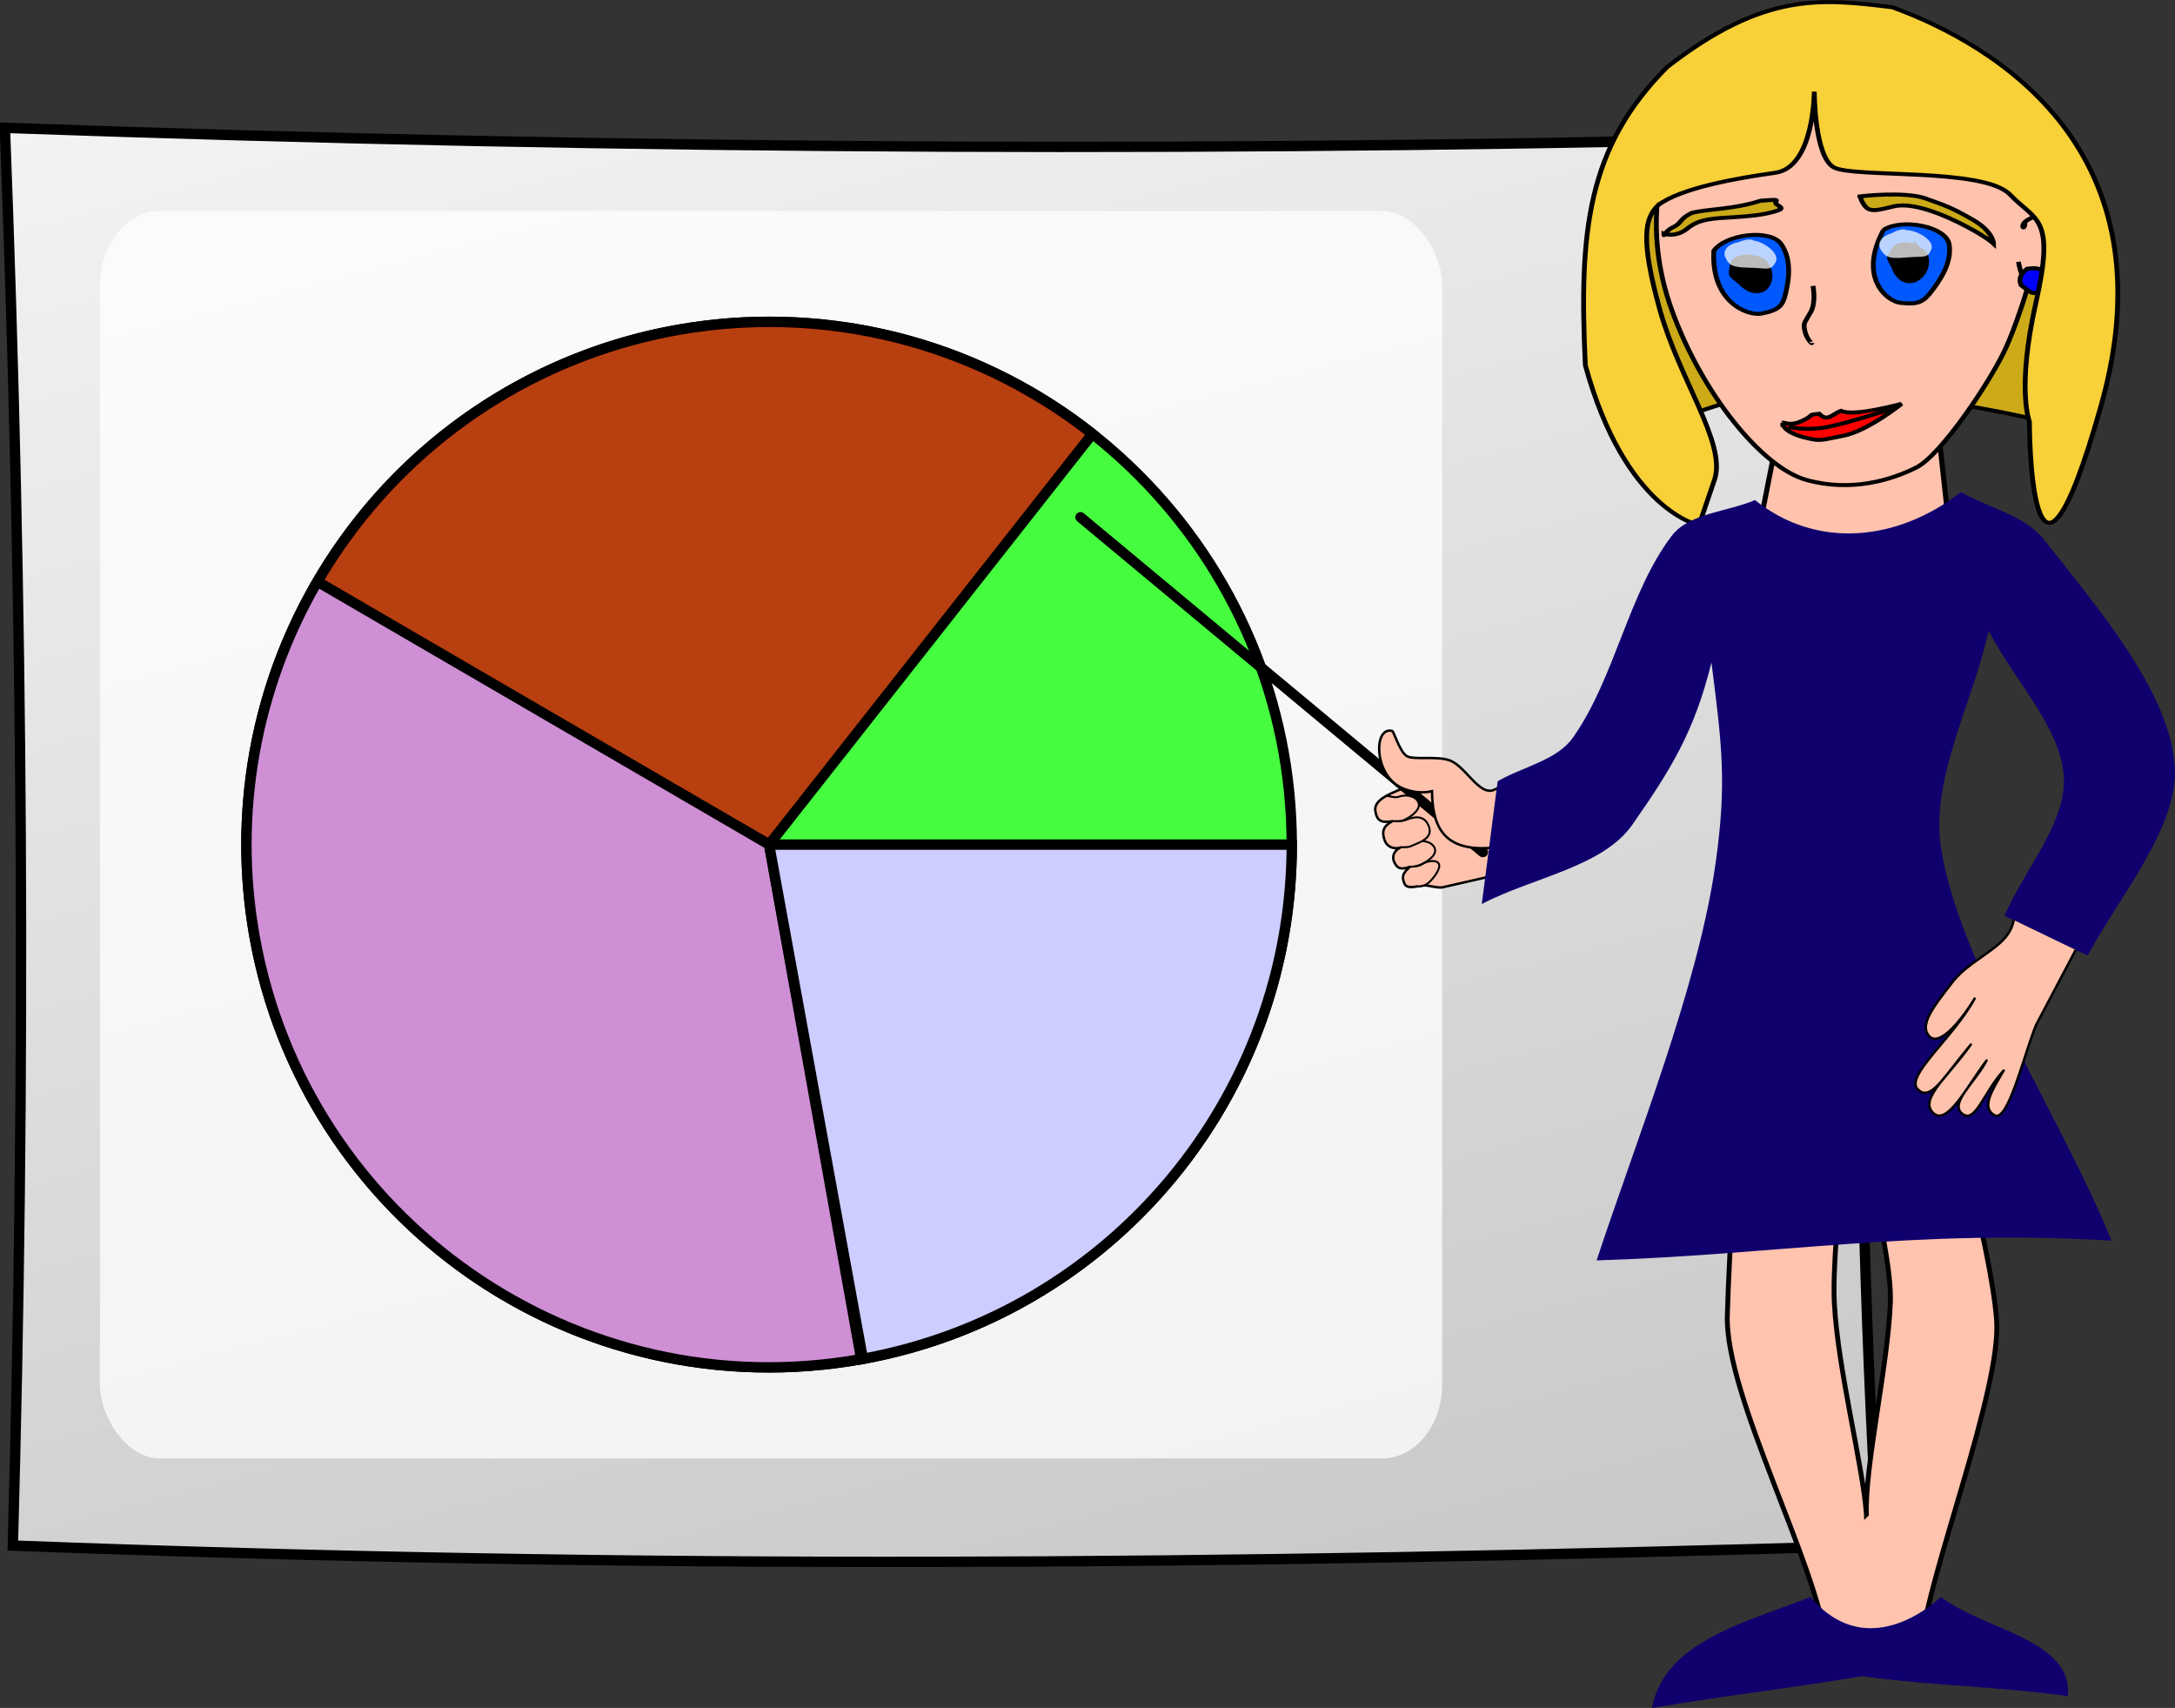 <?xml version="1.0" encoding="UTF-8"?>
<svg version="1.1" viewBox="0 0 279.57 219.51" xmlns="http://www.w3.org/2000/svg">
<rect x="0" y="0" width="279.57" height="219.51" fill="#333333" stroke="none"/>
<defs>
<linearGradient id="a" x1="295.91" x2="172.78" y1="665.59" y2="305.91" gradientTransform="scale(1.142 .876)" gradientUnits="userSpaceOnUse">
<stop stop-color="#c0c0c0" offset="0"/>
<stop stop-color="#fff" offset="1"/>
</linearGradient>
</defs>
<g transform="translate(-132.72 -335.09)" fill-rule="evenodd">
<path d="m133.35 351.52c80.75 2.88 160.49 3.22 240.74 1.02-2.55 61.41-3.56 120.79 0 181.19-84.49 2.54-159.31 3.05-239.72 0 1.69-60.74 1.35-120.97-1.02-182.21z" fill="url(#a)" stroke="#000" stroke-width="1pt"/>
<rect x="145.56" y="362.21" width="172.54" height="160.32" rx="7.716" ry="9.552" fill="#fff" fill-opacity=".75"/>
<g stroke="#000" stroke-width="1pt">
<path d="m298.76 443.64c0 37.104-30.079 67.183-67.183 67.183s-67.183-30.079-67.183-67.183 30.079-67.183 67.183-67.183 67.183 30.079 67.183 67.183z" fill="#0aff00" fill-opacity=".75"/>
<path d="m173.33 410.17c18.486-32.171 59.552-43.265 91.723-24.779 2.821 1.621 5.521 3.445 8.078 5.458l-41.55 52.793z" fill="#d00" fill-opacity=".75"/>
<path d="m243.42 509.77c-36.523 6.539-71.433-17.768-77.972-54.291-2.809-15.688 0.051-31.863 8.068-45.637l58.064 33.796z" fill="#ce8fd4"/>
<path d="m298.76 443.64c0 32.454-23.2 60.269-55.128 66.093l-12.055-66.093z" fill="#cdcdff"/>
</g>
</g>
<g transform="translate(-18.715 -13.42)">
<path transform="translate(-114.01,-321.67)" d="m372.63 529.72c-0.23-6.09 2.77-19.15 3.08-27.24s-6.64-30.04-5.39-34.54c2.5-8.99 10.34-6.74 10.38-1.9 2.21 9.16 7.96 29.41 8.66 38.68 0.66 8.88-8.82 32.74-9.67 41.73h-12.22c-1.19-10.35-13-31.96-12.72-42.24 0.23-8.38 1.35-27.83 3.05-36.14 0.43-2.08 9.31-8.4 12.19 0.04 1.44 4.22-1.93 26-1.48 34.5s3.7 21.03 4.12 27.11z" fill="#ffc3ae" fill-rule="evenodd" stroke="#000" stroke-width=".625"/>
<path transform="translate(-114.01,-321.67)" d="m365.44 540.34c5.59 6.62 12.38 3.91 16.79 0 5.43 4.25 16.97 5.43 16.29 12.73-10.35-1.36-16.12-1.19-26.47-2.55-11.19 1.87-15.78 2.21-26.97 4.08 1.52-8.66 12.72-11.2 20.36-14.26z" fill="#10006e" fill-rule="evenodd"/>
<g transform="matrix(1.054,0,0,1.036,-209.24,-336.89)">
<path d="m430.07 407.51 3.57-18.33 18.83 0.51 2.03 18.83-24.43-1.01z" fill="#ffc2ad" fill-rule="evenodd" stroke="#000" stroke-width=".625"/>
<g transform="translate(-35.528,-15.501)">
<path transform="matrix(.636 0 0 .537 303.62 314.9)" d="m232.5 172.36s23.75-11.25 32.5-11.25 47.5 7.5 48.75 10 8.75-22.5 2.5-41.25-27.5-47.498-42.5-44.998-46.25 19.998-47.5 29.998 2.5 60 6.25 57.5z" fill="#ccaa18" fill-rule="evenodd" stroke="#000" stroke-width=".921"/>
<path transform="matrix(.636 0 0 .537 254.97 306.17)" d="m355.77 95.996c-2.87-0.956-16.26-0.956-22.95 1.913-6.7 2.871-13.39 8.611-16.26 18.171s-6.7 24.86-0.96 43.99 17.22 36.34 25.82 39.21c8.61 2.87 16.26 0 21.04-2.87s14.35-20.08 17.22-27.73 9.56-31.56 6.69-40.17c-6.69-27.73-26.78-33.47-30.6-32.514z" fill="#ffc2ad" fill-rule="evenodd" stroke="#000" stroke-width=".921"/>
<path transform="matrix(.62 -.121 .144 .523 214.57 382.34)" d="m375.89 91.584c-3.24 11.476 2.95 16.186 5.6 16.186 3.53 0 4.41-0.88 5.59-3.53s2.94-7.064 1.76-11.185c-1.17-4.121-10-4.709-12.95-1.471z" fill="#0059ff" fill-rule="evenodd" stroke="#000" stroke-width=".921"/>
<path transform="matrix(.62 -.121 .144 .523 214.57 382.34)" d="m382.66 94.527s-3.23-1.177-4.12 1.177c-0.88 2.355-0.88 1.766 0.59 4.121 0.88 2.065 2.65 3.535 4.42 2.355 2.35-2.06 1.76-5.298 0.88-6.476-0.59-0.588-1.47-0.883-1.77-1.177z" fill-rule="evenodd" stroke="#000" stroke-width=".921"/>
<path transform="matrix(.62 -.121 .144 .523 214.57 382.34)" d="m383.84 90.995s-0.29-0.883-2.94-0.295c-1.77 0-3.24 0.884-3.24 2.65 0.29 1.766 0.29 2.649 3.83 3.532 3.53 0.883 3.82 1.766 5.29 0 1.48-1.766-1.17-5.299-2.94-5.887z" fill="#fff" fill-opacity=".733" fill-rule="evenodd"/>
<path transform="matrix(.629 .078 -.092 .531 253.49 304.22)" d="m375.89 91.584c-3.24 11.476 2.95 16.186 5.6 16.186 3.53 0 4.41-0.88 5.59-3.53s2.94-7.064 1.76-11.185c-1.17-4.121-10-4.709-12.95-1.471z" fill="#0059ff" fill-rule="evenodd" stroke="#000" stroke-width=".921"/>
<path transform="matrix(.629 .078 -.092 .531 253.49 304.22)" d="m382.66 94.527s-3.23-1.177-4.12 1.177c-0.88 2.355-0.88 1.766 0.59 4.121 0.88 2.065 2.65 3.535 4.42 2.355 2.35-2.06 1.76-5.298 0.88-6.476-0.59-0.588-1.47-0.883-1.77-1.177z" fill-rule="evenodd" stroke="#000" stroke-width=".921"/>
<path transform="matrix(.596 -.187 .221 .504 235.39 408.1)" d="m383.84 90.995s-0.29-0.883-2.94-0.295c-1.77 0-3.24 0.884-3.24 2.65 0.29 1.766 0.29 2.649 3.83 3.532 3.53 0.883 3.82 1.766 5.29 0 1.48-1.766-1.17-5.299-2.94-5.887z" fill="#fff" fill-opacity=".733" fill-rule="evenodd"/>
<path transform="matrix(.636 0 0 .537 303.62 314.9)" d="m266.17 138.19s0.62 3.71-0.41 5.98-1.45 2.47-1.24 3.92c0.21 1.44 0.62 2.26 1.03 2.88s0.41 0.41 0.41 0.41" fill="none" stroke="#000" stroke-width=".921"/>
<path transform="matrix(.636 0 0 .537 303.62 314.9)" d="m275.15 117.51s8.63-1.27 12.69 0.51c4.06 1.77 4.82 2.03 8.89 4.82 4.06 2.79 4.06 5.58 4.06 5.58s-1.53-1.77-6.6-4.82c-5.08-3.04-9.65-4.57-12.44-3.81-2.79 0.77-4.57 1.53-5.58 0-1.02-1.52-0.77-2.28-1.02-2.28z" fill="#ccaa18" fill-rule="evenodd" stroke="#000" stroke-width=".921"/>
<path transform="matrix(.636 0 0 .537 303.62 314.9)" d="m237.58 126.14s2.29 1.02 4.57-1.27c2.29-2.28 5.33-2.28 8.63-2.54 3.3-0.25 5.59-0.51 7.87-1.27 2.29-0.76 1.27-1.01 0.51-1.77-0.76-0.77 1.78-1.27-3.05-0.77-5.33 2.04-9.64 1.78-13.2 2.8-2.53 1.52-1.77 2.28-3.55 3.3-1.78 1.01-1.78 2.54-1.78 1.52z" fill="#ccaa18" fill-rule="evenodd" stroke="#000" stroke-width=".921"/>
<g transform="matrix(.635 .027 -.032 .536 308.56 309.67)" fill="#f00" fill-rule="evenodd" stroke="#000" stroke-width=".921">
<path transform="translate(.663 1.547)" d="m260.75 165.16c0.22-0.22 1.32 0.89 3.75-0.66s0.66-1.33 3.1-1.77c1.76 1.99 2.65-0.22 4.19-0.88 2.43 1.33 11.49-2.21 11.49-2.21s-6.18 6.63-10.82 7.95c-4.64 1.33-4.2 1.55-7.74 0.67-3.75-1.11-3.97-2.66-3.97-3.1z"/>
<path d="m262.51 167.59s2.65 0.67 6.19 0c3.54-0.66 13.26-5.08 13.7-5.3"/>
</g>
<path transform="matrix(.636 0 0 .537 303.62 314.9)" d="m306.79 123.14c0.2 3.09-1.65 0.82 1.23-0.62 1.86-2.27 4.95-2.06 4.95 0.62s0.83 1.44-1.03 5.98c-1.86 4.53-1.44 6.39-3.5 6.6-2.07 0.2-2.07-0.42-2.27-0.42-0.21-0.2-0.62-2.68-0.62-2.68" fill="#ffc2ad" fill-rule="evenodd" stroke="#000" stroke-width=".921"/>
<path transform="matrix(.636 0 0 .537 410.14 351.83)" d="m139.82 65.447c-1.08 0.898-1.8 1.975-1.26 3.769 1.44 1.257 1.98 2.334 3.41 1.616 1.44-0.718 1.26-1.615 1.26-3.051-0.36-2.334-1.26-2.693-3.41-2.334z" fill="#00f" fill-rule="evenodd" stroke="#000" stroke-width=".921"/>
<path transform="matrix(.636 0 0 .537 302.93 316.08)" d="m237.53 117.36c4.3-3.95 14.97-6.25 22.47-7.5s7.5-18.748 7.5-18.748 0 14.998 3.75 17.498 28.75 0 33.75 6.25 8.75 5 5 25-1.25 27.5-1.25 27.5 0 55 13.75-3.75-20-83.159-40-91.982c-13.6-1.988-24.48-3.677-43.23 13.823-15.23 18.439-16.92 37.629-15.67 68.879 7.69 33.75 21.81 36.94 21.81 36.94s0.52-1.97 3.02-10.72c2.13-8.4-6.79-22.83-10.55-39.08-3.74-16.25-2.87-21.06-0.35-24.11z" fill="#f8d038" fill-rule="evenodd" stroke="#000" stroke-width=".921"/>
</g>
</g>
<g stroke="#000">
<path transform="translate(-114.01,-321.67)" d="m327.41 447.02-9.31 2.12c-0.32 0.07-1.18-0.09-1.94-0.23-0.86-0.16-2.52 0.68-2.92-0.27-0.49-1.18 0.15-1.58 0.72-2.16-0.88 0.31-1.5 0.43-1.98-0.49-0.37-0.71-0.15-1.5 0.68-1.93-0.95 0.19-1.71-0.2-1.98-1.04-0.35-1.08-0.18-1.71 0.99-2.38-1.4 0.22-1.95-0.02-2.16-1.31-0.24-1.43 1.88-2.21 3.1-2.74 1.63-0.71 3.91-2.02 5.44-0.99l5.76 3.87 4.91-1.35-1.44 8.99" fill="#ffc2ac" fill-rule="evenodd" stroke-linecap="round" stroke-linejoin="round" stroke-width=".312"/>
<path transform="translate(-114.01,-321.67)" d="m271.61 401.57 51.72 43.03" fill="none" stroke-linecap="round" stroke-width="1pt"/>
<path transform="translate(-114.01,-321.67)" d="m324.8 436.59c-1.93 0.89-3.67-3.05-5.76-3.78-1.69-0.59-4.61-0.02-5.48-0.54-0.93-0.56-1.66-3.18-1.89-3.24-2.36-0.58-2.39 5.37 0.99 7.2 0.63 0.34 2.32 0.99 4.13 0.54 0.07 3.93 1 7.79 7.56 7.29l9.36-0.72-0.18-10.8-8.73 4.05z" fill="#ffc2ac" fill-rule="evenodd" stroke-width=".312"/>
<g transform="translate(-114.01,-321.67)" fill="#ffc2ac" fill-rule="evenodd" stroke-linecap="round" stroke-width=".25">
<path d="m313.95 446.4c0.46 0.1 1.24 0 1.58-0.25 0.51-0.37 1.83-0.65 2.14-0.04 0.32 0.63-0.82 2.05-1.42 2.52-0.31 0.24-0.8 0.38-1.25 0.38"/>
<path d="m312.9 443.6c0.47 0.1 1.35-0.09 1.74-0.24 0.8-0.32 2.02-0.18 2.46 0.65 0.45 0.85-0.7 1.73-1.83 2.23-0.36 0.16-0.93 0.26-1.38 0.26"/>
<path d="m311.79 440.57c0.46 0.11 1.29 0.04 1.67-0.11 0.8-0.31 2.28-0.8 2.91 0.79 0.64 1.61-1.21 2.11-2.34 2.61-0.36 0.15-0.9 0.12-1.35 0.12"/>
<path d="m311.07 437.38c0.47 0.1 1.07 0.26 1.45 0.11 0.8-0.31 2.05-0.18 2.49 0.66 0.45 0.85-0.72 1.85-1.86 2.35-0.36 0.16-0.9 0.13-1.35 0.13"/>
</g>
</g>
<path transform="translate(-114.01,-321.67)" d="m337.95 497.08c5.09-15.44 13.03-35.18 15.27-50.89 1.49-10.42 0.85-15.27-0.51-25.96-2.2 8.99-5.34 13.94-10.18 20.87-3.81 5.45-12.89 6.78-19.34 10.18l2.04-15.78c3.22-1.87 7.59-2.67 9.67-5.6 5.38-7.59 7.16-18.7 12.72-25.96 2.24-2.92 7.13-3.05 10.69-4.58 7.8 6.28 18.15 5.43 26.47-1.02 3.56 2.04 8.22 2.97 10.68 6.11 6.71 8.56 16.04 19.28 16.8 29.01 0.6 7.74-6.96 16.63-11.2 24.43-3.05-1.35-7.63-3.73-10.68-5.09 2.54-5.94 7.95-11.97 7.63-17.81-0.35-6.38-6.45-12.56-9.67-18.83-2.04 9.33-7.52 18.94-6.11 27.99 2.32 14.87 16.12 35.8 21.89 50.39-25.11-1.53-43.6 1.86-66.17 2.54z" fill="#0f006e" fill-rule="evenodd"/>
<path transform="translate(-114.01,-321.67)" d="m391.57 453.34c-0.38 1.84-1.51 2.79-2.71 3.71-1.93 1.48-3.78 2.48-5.16 4.26-2.49 3.2-4.37 5.58-2.95 7 1.17 1.17 3.62-1.36 5.79-4.88-2.73 5.04-8.96 9.92-7.33 11.64 1.66 1.75 3.38-1.61 6.84-5.73-2.86 4.08-6.72 7.02-4.83 8.8 1.83 1.74 4.5-3.68 6.86-6.76-1.44 2.8-4.87 5.52-3.11 6.87 1.69 1.29 2.74-2.83 5.3-5.57-1.51 2.59-2.91 4.72-1.2 5.74 1.76 1.05 3.77-7.72 5.38-11.62l5.08-9.62" fill="#ffc2ac" fill-rule="evenodd" stroke="#000" stroke-linejoin="round" stroke-width=".312"/>
</g>
</svg>
